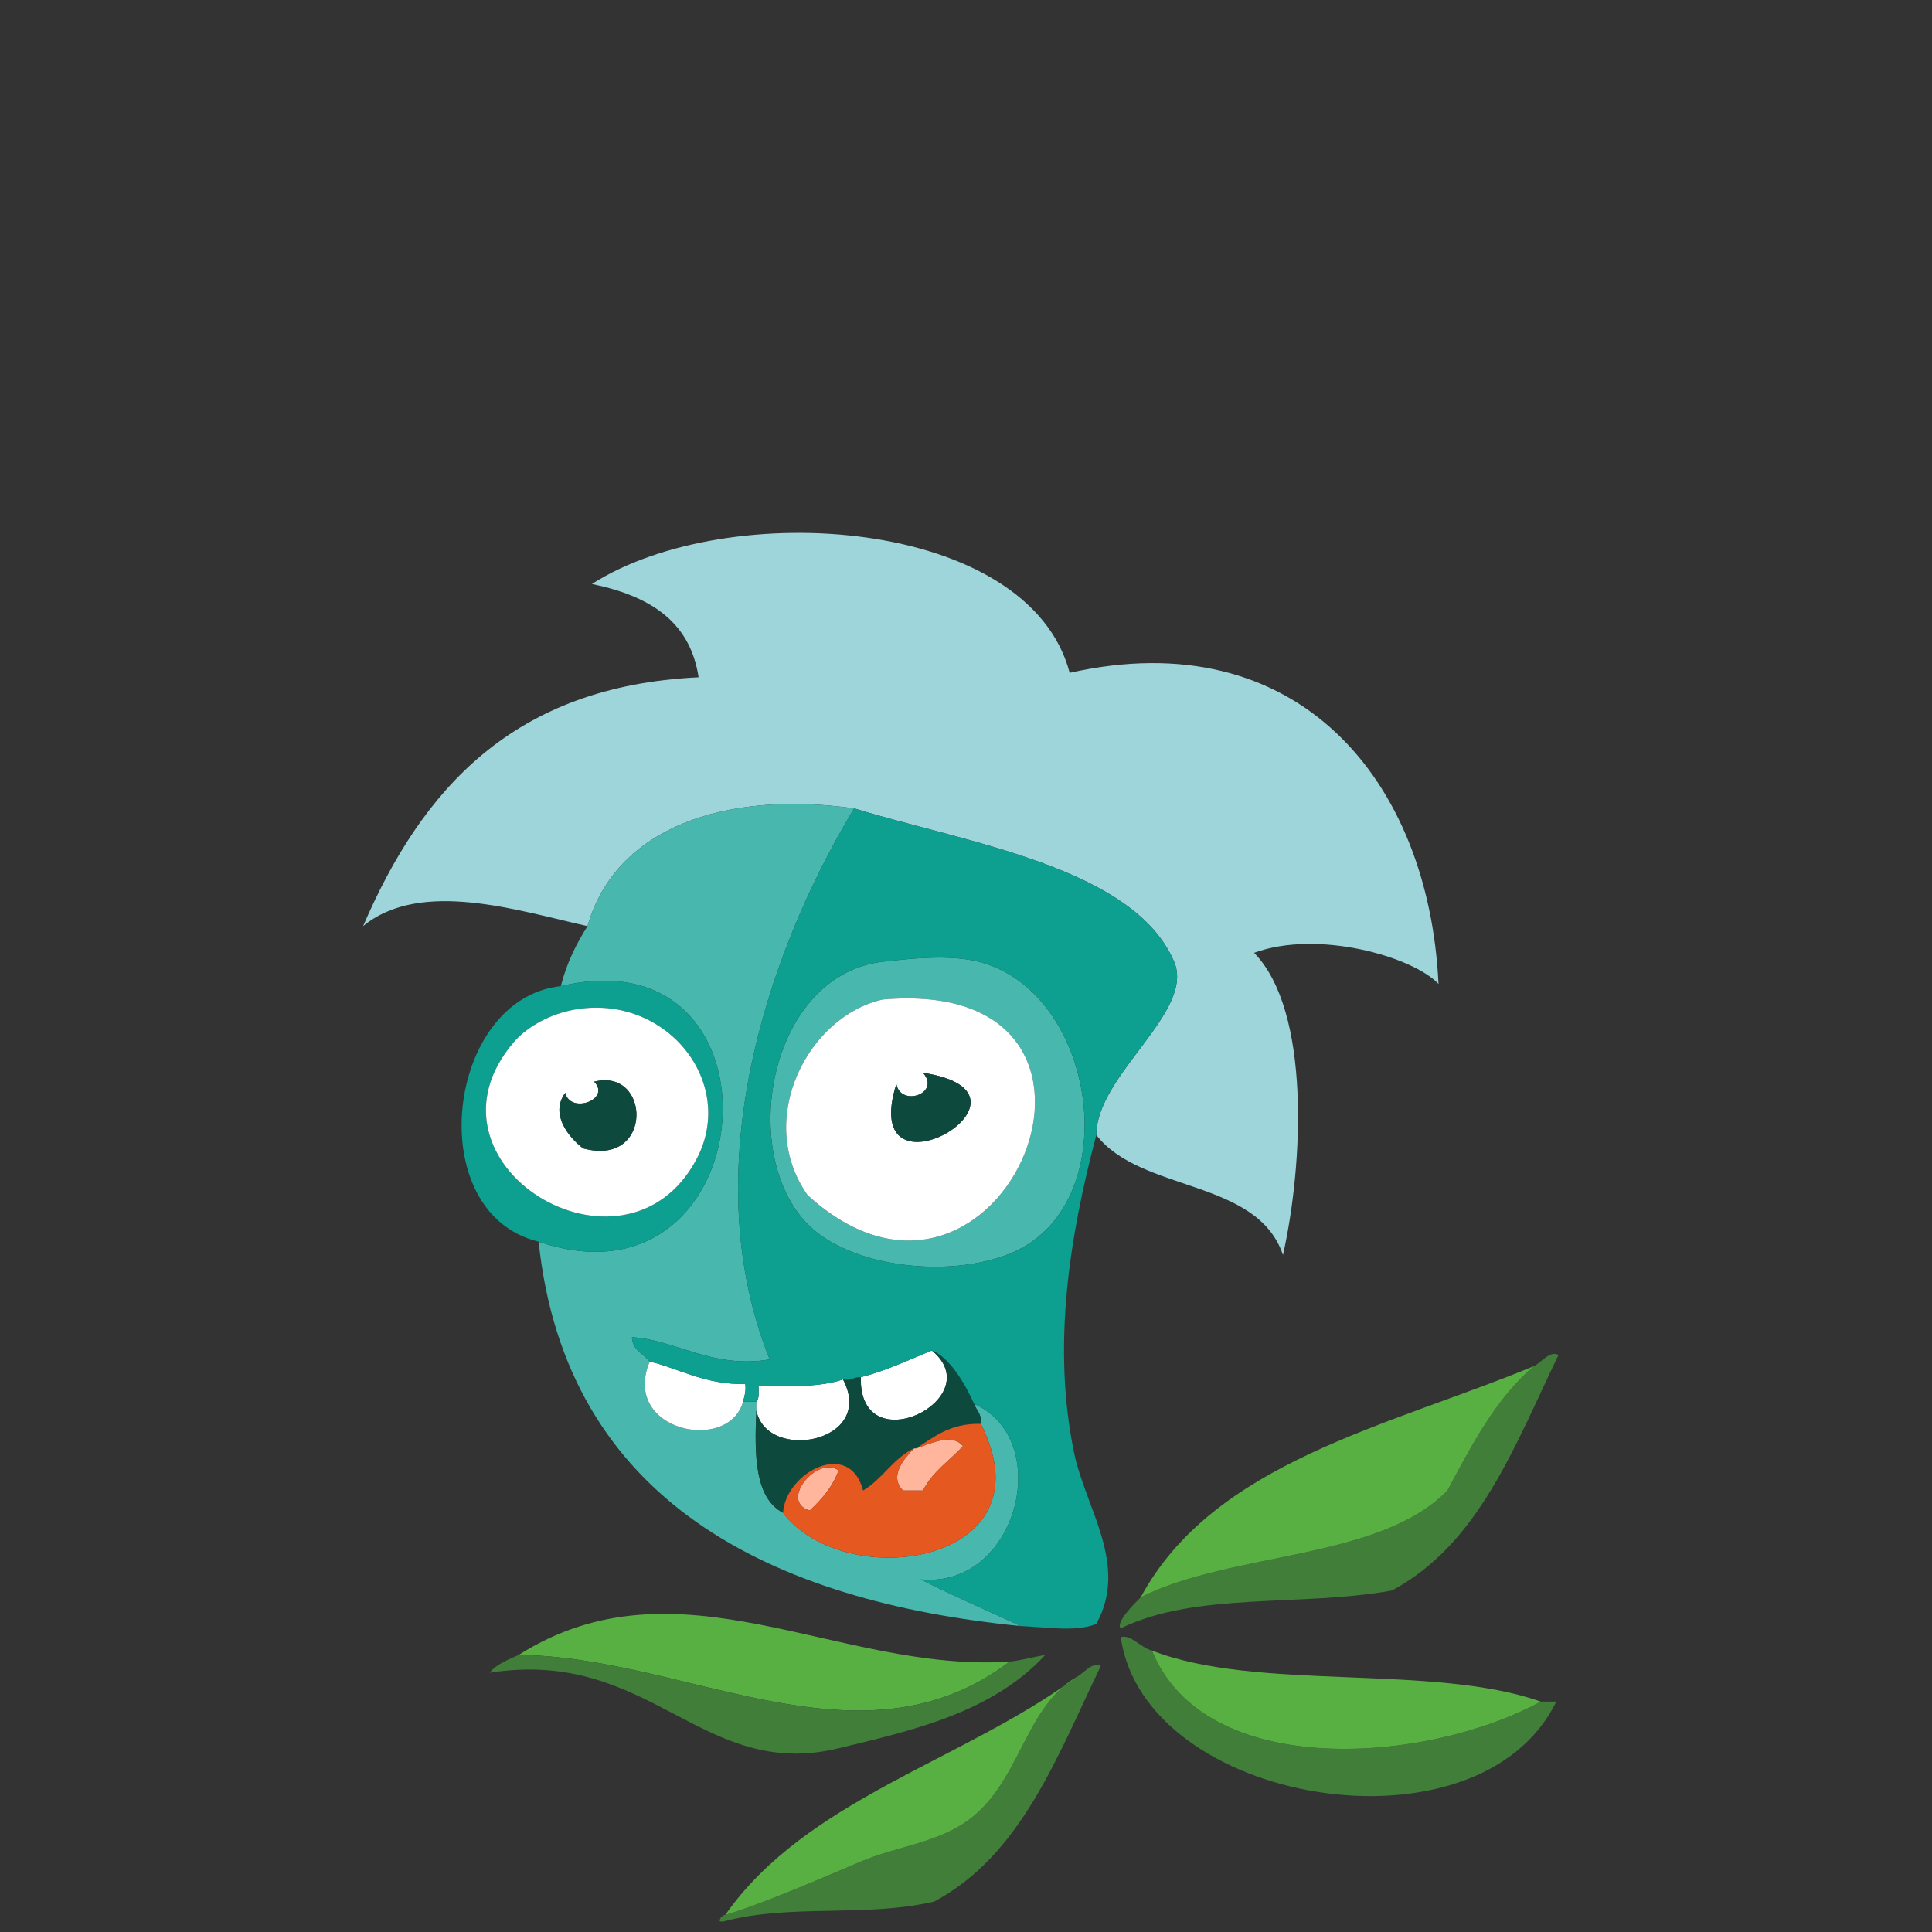 <?xml version="1.0" encoding="UTF-8"?>
<svg width="171px" height="171px" viewBox="0 0 171 171" version="1.1" xmlns="http://www.w3.org/2000/svg" xmlns:xlink="http://www.w3.org/1999/xlink">
    <rect x="0" y="0" width="171" height="171" fill="#333333" stroke="none"/>
    <!-- Generator: Sketch 43.1 (39012) - http://www.bohemiancoding.com/sketch -->
    <title>horce_oddily</title>
    <desc>Created with Sketch.</desc>
    <defs></defs>
    <g id="Page-1" stroke="none" stroke-width="1" fill="none" fill-rule="evenodd">
        <g id="horce_oddily">
            <g id="Vrstva_6" transform="translate(23, 28)">
                <g id="Group" transform="translate(9, 19)">
                    <path d="M65.036,53.458 C65.031,48.124 73.807,42.544 71.92,38.118 C68.342,29.725 53.369,27.561 43.6,24.55 C32.119,22.941 22.469,26.286 19.999,34.972 C13.864,33.603 5.256,30.771 0.136,34.972 C5.329,22.923 13.371,13.726 29.832,12.947 C29.056,7.822 25.273,5.705 20.392,4.687 C32.453,-3.014 59.068,-1.19 62.675,12.552 C82.856,8.011 94.466,22.042 95.321,40.086 C93.042,37.671 84.639,35.259 78.998,37.334 C84.03,42.463 83.351,56.092 81.555,64.081 C79.285,57.304 68.975,58.567 65.036,53.458 Z" id="Shape" fill="#9DD5DB"></path>
                    <path d="M43.6,24.549 C35.451,38.084 29.615,57.11 36.127,73.323 C31.103,74.192 27.762,71.573 23.934,71.356 C23.981,72.553 24.971,72.809 25.507,73.518 C22.939,79.631 32.478,81.688 33.767,77.059 L34.947,77.059 L34.947,77.844 C34.765,81.83 34.81,85.586 37.306,86.893 C42.795,94.143 61.131,91.448 54.809,79.024 C54.915,78.133 54.414,77.846 54.219,77.254 C61.367,80.414 58.061,93.623 49.499,92.791 C52.365,94.252 55.396,95.547 58.35,96.922 C36.325,94.748 18.098,85.926 15.673,62.899 C35.717,69.715 38.308,35.402 17.639,40.282 C18.151,38.237 19.012,36.541 19.999,34.971 C22.468,26.286 32.118,22.94 43.6,24.549 Z" id="Shape" fill="#48B7AD"></path>
                    <path d="M46.156,38.118 C48.256,37.878 51.136,37.548 53.629,37.923 C64.997,39.627 68.043,59.425 57.563,63.882 C52.018,66.241 42.971,65.179 39.273,61.128 C33.312,54.603 36.214,39.261 46.156,38.118 Z M39.469,58.769 C56.611,74.425 71.271,39.314 46.156,41.462 C39.582,42.888 34.751,52.017 39.469,58.769 Z" id="Shape" fill="#48B7AD"></path>
                    <path d="M15.673,62.899 C5.276,60.397 7.441,41.372 17.639,40.282 C38.308,35.403 35.717,69.716 15.673,62.899 Z M13.509,45.2 C4.239,55.956 23.258,67.575 29.636,55.622 C33.331,48.698 26.712,40.638 18.426,42.446 C16.335,42.901 14.482,44.071 13.509,45.2 Z" id="Shape" fill="#0D9F90"></path>
                    <path d="M46.156,41.462 C71.271,39.314 56.611,74.425 39.469,58.769 C34.751,52.017 39.582,42.888 46.156,41.462 Z M47.336,48.937 C43.832,60.144 61.712,49.789 49.696,47.953 C51.303,49.8 47.706,51.009 47.336,48.937 Z" id="Shape" fill="#FFFFFF"></path>
                    <path d="M18.426,42.446 C26.712,40.637 33.331,48.698 29.636,55.622 C23.258,67.575 4.239,55.956 13.509,45.2 C14.482,44.071 16.335,42.901 18.426,42.446 Z M18.033,49.722 C16.643,51.618 18.335,53.66 19.606,54.64 C25.86,56.353 25.616,47.46 20.589,48.74 C22.117,50.319 18.464,51.642 18.033,49.722 Z" id="Shape" fill="#FFFFFF"></path>
                    <path d="M49.696,47.952 C61.712,49.788 43.832,60.143 47.336,48.936 C47.706,51.009 51.303,49.8 49.696,47.952 Z" id="Shape" fill="#0D4A3D"></path>
                    <path d="M50.482,72.536 C55.647,76.8 44,82.579 44.189,74.895 C46.492,74.313 48.424,73.36 50.482,72.536 Z" id="Shape" fill="#FFFFFF"></path>
                    <path d="M68.969,94.366 C77.104,90.305 90.094,91.104 96.11,84.925 C98.286,80.874 100.401,76.761 103.78,73.913 C104.434,73.581 105.176,72.515 105.944,72.929 C102.073,80.923 98.926,89.642 91.194,93.775 C83.14,95.234 73.902,93.865 67.2,97.119 C66.703,96.642 68.33,95.005 68.969,94.366 Z" id="Shape" fill="#407E3A"></path>
                    <path d="M25.506,73.519 C27.734,73.98 30.478,75.626 33.963,75.486 C34.049,76.162 33.885,76.588 33.767,77.06 C32.477,81.688 22.938,79.632 25.506,73.519 Z" id="Shape" fill="#FFFFFF"></path>
                    <path d="M103.779,73.913 C100.4,76.761 98.285,80.874 96.109,84.925 C90.093,91.105 77.103,90.306 68.968,94.366 C75.441,82.417 90.744,79.298 103.779,73.913 Z" id="Shape" fill="#58B042"></path>
                    <path d="M42.615,75.093 C45.553,80.683 35.875,82.458 34.946,77.845 L34.946,77.06 C35.217,76.806 35.14,76.205 35.142,75.683 C37.859,75.712 40.62,75.784 42.615,75.093 Z" id="Shape" fill="#FFFFFF"></path>
                    <path d="M49.105,81.188 C50.279,80.827 52.214,79.776 53.236,80.993 C52.045,82.292 50.523,83.261 49.696,84.925 L47.925,84.925 C46.637,83.632 48.067,82.056 48.908,81.189 C48.975,81.188 49.041,81.188 49.105,81.188 Z" id="Shape" fill="#FFB69C"></path>
                    <path d="M42.223,83.155 C41.669,84.634 40.721,85.718 39.666,86.696 C36.881,85.864 40.417,81.755 42.223,83.155 Z" id="Shape" fill="#FFB69C"></path>
                    <path d="M57.365,100.069 C44.132,110.087 28.78,99.604 13.902,99.479 C28.063,90.519 42.132,101.069 57.365,100.069 Z" id="Shape" fill="#58B042"></path>
                    <path d="M69.953,99.087 C74.62,110.593 94.199,109.144 104.369,103.608 L105.746,103.608 C98.859,117.729 69.26,112.719 67.199,97.905 C68.076,97.616 68.966,98.847 69.953,99.087 Z" id="Shape" fill="#407E3A"></path>
                    <path d="M57.365,100.069 C58.484,99.942 59.445,99.657 60.511,99.479 C55.761,104.661 48.429,106.233 42.222,107.739 C30.095,110.678 25.592,98.821 11.345,101.051 C11.947,100.276 12.96,99.912 13.902,99.479 C28.78,99.604 44.132,110.087 57.365,100.069 Z" id="Shape" fill="#407E3A"></path>
                    <path d="M69.953,99.087 C79.289,102.73 94.773,100.224 104.369,103.608 C94.199,109.144 74.62,110.593 69.953,99.087 Z" id="Shape" fill="#58B042"></path>
                    <path d="M32.193,122.489 C35.307,121.577 40.319,119.413 44.19,117.768 C47.171,116.502 50.546,116.161 53.237,114.424 C58.288,111.168 58.495,104.291 63.266,101.444 C63.92,101.116 64.662,100.048 65.43,100.462 C61.559,108.458 58.412,117.175 50.68,121.31 C44.479,122.74 37.979,121.468 31.996,123.08 C31.493,123.088 31.756,122.934 31.799,122.687 C31.958,122.647 31.995,122.487 32.193,122.489 Z" id="Shape" fill="#407E3A"></path>
                    <path d="M50.482,72.536 C51.975,73.077 53.394,75.391 54.218,77.255 C54.413,77.847 54.914,78.134 54.808,79.025 C52.12,78.961 50.699,80.162 49.105,81.189 L48.909,81.189 C47.045,82.08 46.118,83.906 44.387,84.925 C43.217,80.306 37.533,83.321 37.306,86.894 C34.809,85.587 34.764,81.831 34.947,77.845 C35.876,82.458 45.554,80.683 42.616,75.093 C43.358,75.243 43.557,74.853 44.19,74.896 C44,82.579 55.647,76.8 50.482,72.536 Z" id="Shape" fill="#0D4A3D"></path>
                    <path d="M20.589,48.739 C25.615,47.46 25.86,56.352 19.606,54.639 C18.335,53.659 16.643,51.618 18.033,49.721 C18.464,51.642 22.117,50.319 20.589,48.739 Z" id="Shape" fill="#0D4A3D"></path>
                    <path d="M37.306,86.894 C37.533,83.322 43.217,80.306 44.387,84.925 C46.118,83.905 47.045,82.079 48.909,81.189 C48.067,82.056 46.638,83.632 47.926,84.925 L49.697,84.925 C50.524,83.261 52.046,82.292 53.237,80.993 C52.216,79.776 50.28,80.827 49.106,81.188 C50.7,80.161 52.122,78.959 54.809,79.024 C61.131,91.448 42.795,94.144 37.306,86.894 Z M39.666,86.696 C40.721,85.717 41.669,84.633 42.223,83.155 C40.417,81.755 36.881,85.864 39.666,86.696 Z" id="Shape" fill="#E5581F"></path>
                    <path d="M42.615,75.093 C40.619,75.784 37.859,75.712 35.142,75.683 C35.14,76.204 35.217,76.806 34.946,77.06 L33.766,77.06 C33.885,76.587 34.049,76.162 33.962,75.486 C30.478,75.627 27.733,73.98 25.505,73.519 C24.969,72.81 23.979,72.554 23.932,71.357 C27.76,71.574 31.101,74.193 36.125,73.324 C29.613,57.111 35.449,38.085 43.598,24.55 C53.368,27.562 68.34,29.726 71.918,38.118 C73.805,42.544 65.029,48.124 65.034,53.458 C62.656,62.47 61.107,72.122 63.066,81.581 C64.091,86.528 67.927,91.483 65.034,96.726 C63.283,97.482 60.451,96.999 58.347,96.923 C55.394,95.548 52.363,94.253 49.496,92.792 C58.058,93.624 61.364,80.415 54.216,77.255 C53.392,75.392 51.973,73.077 50.48,72.536 C48.421,73.36 46.49,74.313 44.187,74.895 C43.557,74.853 43.357,75.243 42.615,75.093 Z M39.273,61.128 C42.971,65.179 52.018,66.241 57.563,63.882 C68.043,59.425 64.998,39.626 53.629,37.923 C51.137,37.548 48.256,37.878 46.156,38.118 C36.214,39.261 33.312,54.603 39.273,61.128 Z" id="Shape" fill="#0D9F90"></path>
                    <path d="M32.193,122.489 C39.341,112.264 53.277,108.829 63.266,101.444 C58.495,104.292 58.287,111.169 53.237,114.424 C50.547,116.16 47.172,116.502 44.19,117.768 C40.319,119.413 35.307,121.577 32.193,122.489 Z" id="Shape" fill="#58B042"></path>
                </g>
            </g>
        </g>
    </g>
</svg>
